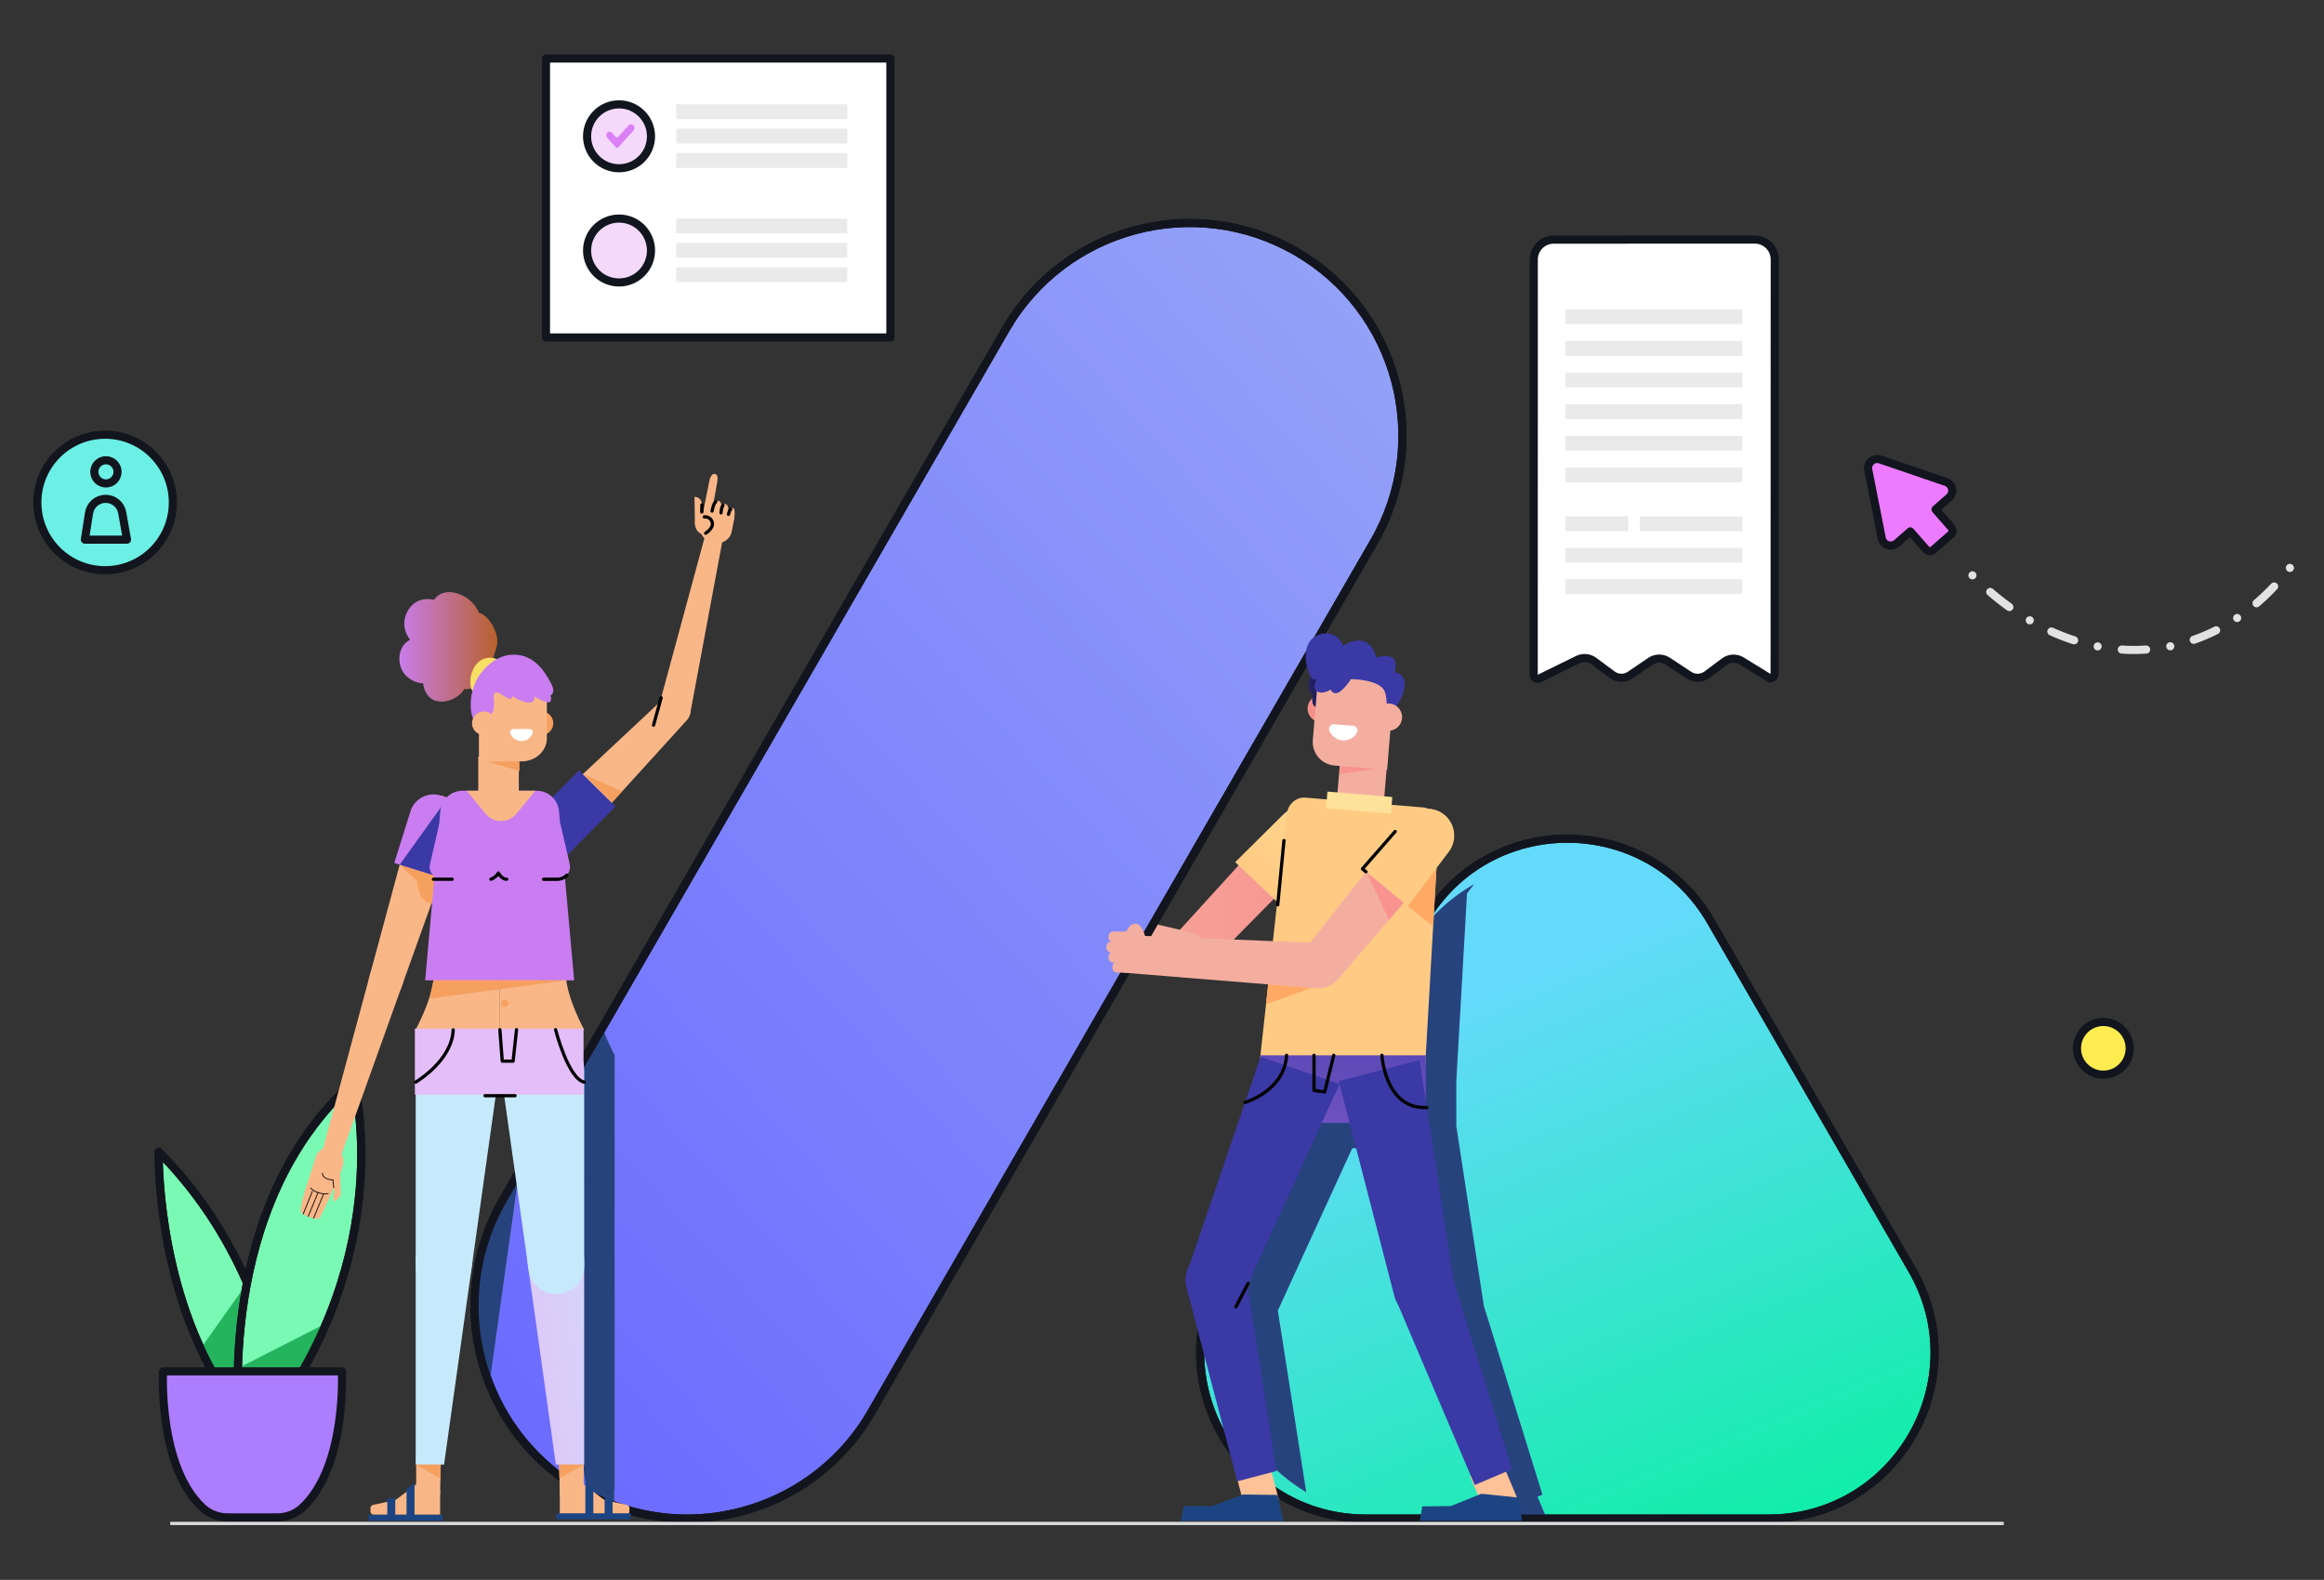<svg width="1431" height="973" xmlns="http://www.w3.org/2000/svg" xmlns:xlink="http://www.w3.org/1999/xlink">
 <rect width="100%" height="100%" fill="#333333" stroke="none"/>
 <defs>
  <linearGradient y2="0.505" x2="1.131" y1="0.487" x1="-1.101" id="linear-gradient">
   <stop stop-color="#f4ae9f" offset="0"/>
   <stop stop-color="#f8938f" offset="1"/>
  </linearGradient>
  <linearGradient y2="2.752" x2="-1.112" y1="-1.406" x1="1.83" data-name="New Gradient Swatch copy 2" id="New_Gradient_Swatch_copy_2">
   <stop stop-color="#ffefa6" offset="0"/>
   <stop stop-color="#ffa965" offset="1"/>
  </linearGradient>
  <linearGradient xlink:href="#linear-gradient" y2="556.06" x2="805.53" y1="554.55" x1="628.46" id="linear-gradient-2"/>
  <linearGradient y2="0.971" x2="0.125" y1="0.005" x1="0.893" id="linear-gradient-3">
   <stop stop-color="#95a3f8" offset="0"/>
   <stop stop-color="#6c6cff" offset="1"/>
  </linearGradient>
  <linearGradient y2="0.309" x2="0.283" y1="1.109" x1="0.671" data-name="New Gradient Swatch 3" id="New_Gradient_Swatch_3">
   <stop stop-color="#0cefa3" offset="0"/>
   <stop stop-color="#64dafb" offset="1"/>
  </linearGradient>
  <linearGradient y2="0.9" x2="-0.421" y1="0.079" x1="1.806" data-name="New Gradient Swatch copy 4" id="New_Gradient_Swatch_copy_4">
   <stop stop-color="#95a3f8" offset="0"/>
   <stop stop-color="#6c6cff" offset="1"/>
  </linearGradient>
  <linearGradient xlink:href="#New_Gradient_Swatch_copy_4" y2="802.13" x2="398.05" y1="627.55" x1="497.47" data-name="New Gradient Swatch copy 4" id="New_Gradient_Swatch_copy_4-2"/>
  <linearGradient xlink:href="#New_Gradient_Swatch_3" y2="628.61" x2="791.45" y1="842" x1="903.12" data-name="New Gradient Swatch 3" id="New_Gradient_Swatch_3-2"/>
  <linearGradient xlink:href="#New_Gradient_Swatch_copy_2" y2="653.36" x2="743.76" y1="460.72" x1="877.38" data-name="New Gradient Swatch copy 2" id="New_Gradient_Swatch_copy_2-2"/>
  <linearGradient y2="5.826" x2="-0.699" y1="-1.812" x1="1.02" data-name="New Gradient Swatch" id="New_Gradient_Swatch">
   <stop stop-color="#3a39a5" offset="0"/>
   <stop stop-color="#c97df0" offset="1"/>
  </linearGradient>
  <linearGradient xlink:href="#New_Gradient_Swatch" y2="795.81" x2="690.06" y1="546.15" x1="827.7" data-name="New Gradient Swatch" id="New_Gradient_Swatch-2"/>
  <linearGradient xlink:href="#New_Gradient_Swatch" y2="813.68" x2="722.47" y1="564.02" x1="860.1" data-name="New Gradient Swatch" id="New_Gradient_Swatch-3"/>
  <linearGradient xlink:href="#New_Gradient_Swatch" y2="826.85" x2="746.37" y1="577.2" x1="884.01" data-name="New Gradient Swatch" id="New_Gradient_Swatch-4"/>
  <linearGradient xlink:href="#New_Gradient_Swatch" y2="859.45" x2="805.49" y1="609.79" x1="943.13" data-name="New Gradient Swatch" id="New_Gradient_Swatch-5"/>
  <linearGradient xlink:href="#New_Gradient_Swatch_copy_2" y2="651.61" x2="741.24" y1="458.97" x1="874.86" data-name="New Gradient Swatch copy 2" id="New_Gradient_Swatch_copy_2-3"/>
  <linearGradient y2="1.199" x2="2.922" y1="-0.142" x1="-1.751" id="linear-gradient-4">
   <stop stop-color="#3a39a5" offset="0"/>
   <stop stop-color="#000" offset="1"/>
  </linearGradient>
  <linearGradient xlink:href="#linear-gradient-4" y2="435.6" x2="827.16" y1="410.74" x1="770.78" id="linear-gradient-5"/>
  <linearGradient xlink:href="#linear-gradient-4" y2="445.66" x2="822.73" y1="420.79" x1="766.34" id="linear-gradient-6"/>
  <linearGradient xlink:href="#New_Gradient_Swatch_copy_2" gradientTransform="translate(-38.01 68.9) rotate(-4.76)" y2="632.11" x2="713.12" y1="439.47" x1="846.74" data-name="New Gradient Swatch copy 2" id="New_Gradient_Swatch_copy_2-4"/>
  <linearGradient xlink:href="#New_Gradient_Swatch" gradientTransform="translate(1084.51 551.07) rotate(135.41)" y2="470.92" x2="450.96" y1="591.13" x1="354.29" data-name="New Gradient Swatch" id="New_Gradient_Swatch-6"/>
  <linearGradient y2="1.126" x2="-0.379" y1="-0.746" x1="2.474" data-name="New Gradient Swatch copy 3" id="New_Gradient_Swatch_copy_3">
   <stop stop-color="#c6eafc" offset="0"/>
   <stop stop-color="#e4bef8" offset="1"/>
  </linearGradient>
  <linearGradient xlink:href="#New_Gradient_Swatch_copy_3" y2="813.08" x2="361.82" y1="602.82" x1="440.05" data-name="New Gradient Swatch copy 3" id="New_Gradient_Swatch_copy_3-2"/>
  <linearGradient xlink:href="#New_Gradient_Swatch_copy_3" y2="806.48" x2="344.08" y1="596.22" x1="422.3" data-name="New Gradient Swatch copy 3" id="New_Gradient_Swatch_copy_3-3"/>
  <linearGradient xlink:href="#New_Gradient_Swatch_copy_3" y2="797.32" x2="319.46" y1="587.06" x1="397.69" data-name="New Gradient Swatch copy 3" id="New_Gradient_Swatch_copy_3-4"/>
  <linearGradient xlink:href="#New_Gradient_Swatch" y2="473.49" x2="448.19" y1="586.76" x1="357.1" data-name="New Gradient Swatch" id="New_Gradient_Swatch-8"/>
  <linearGradient y2="0.5" x2="1" y1="0.5" x1="-0" id="linear-gradient-7">
   <stop stop-color="#c97df0" offset="0"/>
   <stop stop-color="#b8612c" offset="0.96"/>
  </linearGradient>
  <linearGradient xlink:href="#linear-gradient-7" y2="443.04" x2="414.95" y1="421.8" x1="338.73" id="linear-gradient-8"/>
  <linearGradient xlink:href="#New_Gradient_Swatch_copy_3" gradientTransform="translate(789.23 1235.76) rotate(180)" y2="800.06" x2="326.83" y1="589.81" x1="405.06" data-name="New Gradient Swatch copy 3" id="New_Gradient_Swatch_copy_3-5"/>
  <linearGradient xlink:href="#New_Gradient_Swatch" y2="464.28" x2="436.74" y1="577.55" x1="345.65" data-name="New Gradient Swatch" id="New_Gradient_Swatch-9"/>
  <linearGradient xlink:href="#New_Gradient_Swatch" gradientTransform="translate(858.74 882.83) rotate(162.59)" y2="-439.19" x2="-416.85" y1="-567.67" x1="-313.53" data-name="New Gradient Swatch" id="svg_185"/>
 </defs>
 <g>
  <title>Layer 1</title>
  <g id="svg_1" fill="none" isolation="isolate" class="cls-20">
   <g data-name="Layer 1" id="Layer_1">
    <g id="svg_2">
     <g id="svg_3">
      <circle id="svg_4" fill="#6cefe5" stroke="#12151d" stroke-linejoin="round" stroke-linecap="round" stroke-width="5px" r="41.725" cy="309.451" cx="64.722" class="cls-3"/>
      <g id="svg_5">
       <circle id="svg_6" fill="#6cefe5" stroke="#12151d" stroke-linejoin="round" stroke-linecap="round" stroke-width="5px" r="7.145" cy="290.601" cx="65.232" class="cls-3"/>
       <path id="svg_7" fill="#6cefe5" stroke="#12151d" stroke-linejoin="round" stroke-linecap="round" stroke-width="5px" d="m78.21,332.338l-25.944,0l2.547,-16.354c0.79,-5.044 5.133,-8.775 10.24,-8.775l0,0c5.031,0 9.323,3.604 10.202,8.546l2.942,16.57l0.013,0.013z" class="cls-3"/>
      </g>
     </g>
     <g id="svg_8">
      <g id="svg_9">
       <path id="svg_10" fill="url(#linear-gradient)" d="m813.234,501.39c6.432,6.101 6.61,16.303 0.369,22.62l-54.13,54.818l-18.837,19.067c-5.247,5.311 -13.794,5.451 -19.207,0.318l0,0c-5.426,-5.146 -5.731,-13.679 -0.713,-19.207l18.048,-19.831l51.863,-56.958c5.973,-6.559 16.163,-6.929 22.607,-0.828l0,0z" class="cls-19"/>
       <path id="svg_11" fill="url(#New_Gradient_Swatch_copy_2)" d="m786.767,555.838l26.861,-30.771c6.521,-6.61 6.356,-17.296 -0.395,-23.69l0,0c-6.738,-6.394 -17.424,-5.999 -23.677,0.866l-28.988,28.746l26.199,24.836l0,0.013z" class="cls-38"/>
      </g>
      <path id="svg_12" fill="url(#linear-gradient-2)" d="m743.31,591.488c-1.91,7.451 -9.565,11.883 -16.978,9.833l-25.282,-7.018l-89.805,-24.9l5.731,-22.416l90.735,21.257l25.549,5.973c7.489,1.758 12.074,9.31 10.176,16.774l-0.127,0.509l0,-0.013z" class="cls-51"/>
     </g>
     <g id="svg_13">
      <path id="svg_14" fill="url(#linear-gradient-3)" stroke-miterlimit="10" stroke="#12151d" stroke-width="5px" d="m845.967,333.752l-309.459,536.016c-24.25,41.992 -68.242,65.478 -113.508,65.478c-15.004,0 -30.147,-2.586 -44.769,-7.948c-0.637,-0.242 -1.286,-0.484 -1.91,-0.713c-1.248,-0.484 -2.496,-0.968 -3.745,-1.503c-0.65,-0.267 -1.312,-0.548 -1.961,-0.841c-0.599,-0.255 -1.21,-0.535 -1.809,-0.802c-1.91,-0.892 -3.808,-1.809 -5.693,-2.789c-1.834,-0.943 -3.643,-1.936 -5.451,-2.968c-26.645,-15.386 -45.826,-38.694 -56.283,-65.236c-0.764,-1.91 -1.465,-3.846 -2.14,-5.795c-0.981,-2.84 -1.847,-5.693 -2.611,-8.584c-0.318,-1.235 -0.637,-2.458 -0.917,-3.694c-0.14,-0.637 -0.293,-1.261 -0.433,-1.885c-0.497,-2.254 -0.943,-4.509 -1.312,-6.789c-0.14,-0.853 -0.267,-1.707 -0.395,-2.56c-0.115,-0.815 -0.242,-1.656 -0.344,-2.509c-0.064,-0.548 -0.14,-1.108 -0.204,-1.681c-0.242,-2.102 -0.433,-4.203 -0.56,-6.33c-0.051,-0.751 -0.089,-1.503 -0.115,-2.267c-0.051,-0.866 -0.089,-1.758 -0.102,-2.649c-0.637,-23.346 4.967,-47.151 17.5,-68.879l9.934,-17.194l0,0s11.234,-19.449 11.234,-19.449l40.044,-69.376l248.26,-429.972c36.146,-62.625 116.221,-84.074 178.846,-47.927c62.625,36.146 84.074,116.221 47.927,178.846l-0.025,0z" class="cls-10"/>
      <path id="svg_15" fill="url(#New_Gradient_Swatch_3)" stroke-miterlimit="10" stroke="#12151d" stroke-width="5px" d="m876.725,567.556l-123.888,214.572c-39.292,68.051 9.82,153.118 88.404,153.118l247.763,0c78.572,0 127.683,-85.067 88.404,-153.118l-123.888,-214.572c-39.292,-68.051 -137.516,-68.051 -176.795,0z" class="cls-11"/>
      <path id="svg_16" fill="url(#New_Gradient_Swatch_copy_4)" d="m309.734,738.824l9.934,-17.207l-3.108,22.225c-0.013,0.064 -0.051,0.115 -0.115,0.115l0.115,0l-4.305,30.695l-2.7,19.334c-0.013,0.089 -0.013,0.166 -0.038,0.255l-2.56,18.404l-5.566,39.789c-14.163,-35.879 -12.405,-77.616 8.355,-113.61l-0.013,0z" class="cls-40"/>
      <path id="svg_17" fill="url(#New_Gradient_Swatch_copy_4-2)" d="m378.371,743.944l0.14,0l0,173.7l-0.267,0.153l0,9.489c-0.637,-0.242 -1.286,-0.484 -1.91,-0.713c-1.248,-0.484 -2.496,-0.968 -3.745,-1.503c-0.65,-0.267 -1.312,-0.548 -1.961,-0.841c-0.599,-0.255 -1.21,-0.535 -1.809,-0.802c-1.91,-0.892 -3.808,-1.809 -5.693,-2.789l-0.089,-2.993l-1.961,0l-14.711,-105.012l-2.56,-18.404c-0.013,-0.089 -0.013,-0.166 -0.038,-0.255l-2.7,-19.334l-4.305,-30.695l0.115,0c-0.064,0 -0.102,-0.051 -0.115,-0.115l-5.846,-41.648l40.044,-69.376c0.904,2.56 1.885,4.993 2.815,7.158c2.496,5.808 4.751,9.858 4.751,9.858l0,93.983c0,0.064 -0.051,0.14 -0.14,0.14l-0.013,0z" class="cls-60"/>
      <path id="svg_18" fill="url(#New_Gradient_Swatch_3-2)" d="m952.431,935.233l-23.41,0l-4.432,-10.393l-45.138,-106.159c-0.943,-1.541 -1.681,-3.235 -2.152,-5.082l-27.524,-106.401l-17.143,0l-39.254,85.653l-6.547,14.278l1.312,8.406l16.201,103.548c-13.628,-8.151 -25.244,-19.054 -34.299,-31.727c-16.277,-22.786 -24.301,-51.29 -20.939,-80.125c0.497,-4.33 1.248,-8.648 2.293,-12.953c1.643,-6.954 3.987,-13.883 7.056,-20.71l0.051,-0.102c1.605,-3.541 3.401,-7.043 5.4,-10.508l101.752,-176.235c10.737,-18.595 25.384,-32.656 42.03,-42.222l-4.381,5.782l0,0.255s-6.585,115.074 -6.585,115.074l0,27.957l0.65,4.19l13.794,90.073l2.547,16.545l4.216,13.552l31.841,102.567l-3.057,1.299l5.706,13.437l0.013,0z" class="cls-55"/>
      <g id="svg_19" mix-blend-mode="overlay" fill="none" class="cls-21">
       <path id="svg_20" fill="#27437e" d="m316.548,743.829c-0.013,0.064 -0.051,0.115 -0.115,0.115l0.115,0l-4.305,30.695l-2.7,19.334c-0.013,0.089 -0.013,0.166 -0.038,0.255l-2.56,18.404l-5.566,39.789c-14.163,-35.879 -12.405,-77.616 8.355,-113.61l9.934,-17.207l-3.108,22.225l-0.013,0z" class="cls-37"/>
       <path id="svg_21" fill="#27437e" d="m378.371,743.944l0.14,0l0,173.7l-0.267,0.153l0,9.489c-0.637,-0.242 -1.286,-0.484 -1.91,-0.713c-1.248,-0.484 -2.496,-0.968 -3.745,-1.503c-0.65,-0.267 -1.312,-0.548 -1.961,-0.841c-0.599,-0.255 -1.21,-0.535 -1.809,-0.802c-1.91,-0.892 -3.808,-1.809 -5.693,-2.789l-0.089,-2.993l-1.961,0l-14.711,-105.012l-2.56,-18.404c-0.013,-0.089 -0.013,-0.166 -0.038,-0.255l-2.7,-19.334l-4.305,-30.695l0.115,0c-0.064,0 -0.102,-0.051 -0.115,-0.115l-5.846,-41.648l40.044,-69.376c0.904,2.56 1.885,4.993 2.815,7.158c2.496,5.808 4.751,9.858 4.751,9.858l0,93.983c0,0.064 -0.051,0.14 -0.14,0.14l-0.013,0z" class="cls-37"/>
       <path id="svg_22" fill="#27437e" d="m952.431,935.233l-23.41,0l-4.432,-10.393l-45.138,-106.159c-0.943,-1.541 -1.681,-3.235 -2.152,-5.082l-27.524,-106.401l-17.143,0l-39.254,85.653l-6.547,14.278l1.312,8.406l16.201,103.548c-13.628,-8.151 -25.244,-19.054 -34.299,-31.727l-20.633,-78.724c-0.115,-0.459 -0.217,-0.943 -0.306,-1.401c-0.802,-4.432 0.051,-8.814 2.14,-12.507l0.153,-0.446l7.056,-20.71l0.051,-0.102c1.605,-3.541 3.401,-7.043 5.4,-10.508l101.752,-176.235c10.737,-18.595 25.384,-32.656 42.03,-42.222l-4.381,5.782l0,0.255s-6.585,115.074 -6.585,115.074l0,27.957l0.65,4.19l13.794,90.073l2.547,16.545l4.216,13.552l31.841,102.567l-3.057,1.299l5.706,13.437l0.013,0z" class="cls-37"/>
      </g>
      <path id="svg_23" fill="none" stroke-miterlimit="10" stroke="#12151d" stroke-width="5px" d="m876.725,567.556l-123.888,214.572c-39.292,68.051 9.82,153.118 88.404,153.118l247.763,0c78.572,0 127.683,-85.067 88.404,-153.118l-123.888,-214.572c-39.292,-68.051 -137.516,-68.051 -176.795,0z" class="cls-8"/>
      <path id="svg_24" fill="none" stroke-miterlimit="10" stroke="#12151d" stroke-width="5px" d="m845.967,333.752l-309.459,536.016c-24.25,41.992 -68.242,65.478 -113.508,65.478c-15.004,0 -30.147,-2.586 -44.769,-7.948c-0.637,-0.242 -1.286,-0.484 -1.91,-0.713c-1.248,-0.484 -2.496,-0.968 -3.745,-1.503c-0.65,-0.267 -1.312,-0.548 -1.961,-0.841c-0.599,-0.255 -1.21,-0.535 -1.809,-0.802c-1.91,-0.892 -3.808,-1.809 -5.693,-2.789c-1.834,-0.943 -3.643,-1.936 -5.451,-2.968c-26.645,-15.386 -45.826,-38.694 -56.283,-65.236c-0.764,-1.91 -1.465,-3.846 -2.14,-5.795c-0.981,-2.84 -1.847,-5.693 -2.611,-8.584c-0.318,-1.235 -0.637,-2.458 -0.917,-3.694c-0.14,-0.637 -0.293,-1.261 -0.433,-1.885c-0.497,-2.254 -0.943,-4.509 -1.312,-6.789c-0.14,-0.853 -0.267,-1.707 -0.395,-2.56c-0.115,-0.815 -0.242,-1.656 -0.344,-2.509c-0.064,-0.548 -0.14,-1.108 -0.204,-1.681c-0.242,-2.102 -0.433,-4.203 -0.56,-6.33c-0.051,-0.751 -0.089,-1.503 -0.115,-2.267c-0.051,-0.866 -0.089,-1.758 -0.102,-2.649c-0.637,-23.346 4.967,-47.151 17.5,-68.879l9.934,-17.194l0,0s11.234,-19.449 11.234,-19.449l40.044,-69.376l248.26,-429.972c36.146,-62.625 116.221,-84.074 178.846,-47.927c62.625,36.146 84.074,116.221 47.927,178.846l-0.025,0z" class="cls-8"/>
     </g>
     <g id="svg_25">
      <path id="svg_26" fill="#f9b788" d="m413.142,446.368c-5.426,-1.235 -8.725,-6.738 -7.273,-12.112l3.108,-11.45l25.065,-92.416c0.777,-2.878 3.706,-4.623 6.61,-3.961c2.917,0.662 4.776,3.515 4.229,6.432l-17.564,94.135l-2.178,11.667c-1.019,5.464 -6.381,8.992 -11.807,7.744l-0.191,-0.038z" class="cls-25"/>
      <g id="svg_27">
       <path id="svg_28" fill="#f9b788" d="m427.649,305.986s4.076,-0.076 4.496,4.203c0.433,4.279 0.777,8.444 0.777,8.444c0,0 6.814,-1.592 8.202,2.254s-2.904,10.584 -8.788,8.19c-5.489,-2.229 -4.483,-8.635 -4.483,-8.635l-0.217,-14.456l0.013,0z" class="cls-25"/>
       <path id="svg_29" fill="#f9b788" d="m433.278,313.705l3.528,-17.653s0.879,-4.662 3.401,-4.165c1.643,0.331 1.936,2.063 1.414,5.12c-1.197,6.98 -3.159,17.729 -3.159,17.729c0,0 0.904,-6.84 3.948,-6.241c3.044,0.611 1.541,7.336 1.541,7.336c0,0 0.306,-5.808 2.777,-5.388s1.821,6.305 1.821,6.305c0,0 0.892,-4.063 2.777,-3.846s0.701,6.929 0.701,6.929l-19.219,-3.846l0.459,-2.305l0.013,0.025z" class="cls-25"/>
       <path id="svg_30" fill="#f9b788" d="m432.955,315.416l19.221,3.844l-1.636,8.18c-0.944,4.721 -5.543,7.776 -10.251,6.834l-2.136,-0.427c-4.721,-0.944 -7.776,-5.543 -6.834,-10.251l1.636,-8.18l0,0z" class="cls-25"/>
       <path id="svg_31" stroke="#010001" stroke-width="2px" fill="none" stroke-linejoin="round" stroke-linecap="round" d="m433.686,318.328s3.732,-0.484 4.84,3.235c1.108,3.706 -3.999,6.814 -3.999,6.814" class="cls-14"/>
       <path id="svg_32" stroke="#010001" stroke-width="2px" fill="none" stroke-linejoin="round" stroke-linecap="round" d="m438.475,314.749s0.726,-4.56 2.216,-5.68" class="cls-14"/>
       <path id="svg_33" stroke="#010001" stroke-width="2px" fill="none" stroke-linejoin="round" stroke-linecap="round" d="m443.964,315.844s0.127,-3.273 1.172,-4.521" class="cls-14"/>
       <path id="svg_34" stroke="#010001" stroke-width="2px" fill="none" stroke-linejoin="round" stroke-linecap="round" d="m448.562,316.762s0.522,-2.42 1.325,-3.082" class="cls-14"/>
       <line id="svg_35" stroke="#010001" stroke-width="2px" fill="none" stroke-linejoin="round" stroke-linecap="round" y2="310.941" x2="432.221" y1="315.297" x1="432.107" class="cls-14"/>
      </g>
     </g>
     <g id="svg_36">
      <path id="svg_37" fill="url(#New_Gradient_Swatch_copy_2-2)" d="m877.171,663.309l-101.599,-8.457l16.812,-153.577c0.662,-6.063 5.77,-10.508 11.527,-10.024l72.343,6.024c5.744,0.484 10.049,5.706 9.705,11.794l-8.801,154.239l0.013,0z" class="cls-61"/>
      <polyline id="svg_38" fill="#ffa965" points="780.908,606.25 807.477,608.415 779.558,618.502 780.908,606.25 " class="cls-31"/>
      <polygon id="svg_39" fill="#ffa965" points="866.804,558.055 882.469,570.435 884.52,534.619 866.804,558.055 " class="cls-31"/>
      <g id="svg_40">
       <rect id="svg_41" fill="url(#New_Gradient_Swatch)" height="41.636" width="101.943" y="649.923" x="775.992" class="cls-18"/>
       <g id="svg_42">
        <path id="svg_43" fill="url(#New_Gradient_Swatch-2)" d="m824.837,667.538l-50.258,109.661l-7.68,16.774c-3.987,8.699 -13.908,12.966 -22.964,9.884l-0.204,-0.076c-9.743,-3.324 -14.953,-13.921 -11.628,-23.664l44.081,-129.186l48.666,16.608l-0.013,0z" class="cls-48"/>
        <rect id="svg_44" fill="#ffc197" transform="matrix(1.232, -0.323, 0.323, 1.232, -273.285, -182.614)" height="18.39" width="16.93" y="1032.92" x="568.41" class="cls-29"/>
        <polygon id="svg_45" fill="#1d4482" points="786.665,920.701 765.395,920.421 746.431,927.63 728.854,927.528 727.148,936.673 790.181,936.673 786.665,920.701 " class="cls-34"/>
        <path id="svg_46" fill="url(#New_Gradient_Swatch-3)" d="m743.934,770.232c10.673,-2.802 21.436,4.241 23.142,15.144l2.267,14.507l16.596,106.095l-24.072,6.305l-31.243,-119.303c-2.611,-9.96 3.35,-20.149 13.31,-22.76l0,0l0,0.013z" class="cls-47"/>
       </g>
       <g id="svg_47">
        <path id="svg_48" fill="url(#New_Gradient_Swatch-4)" d="m874.102,652.942l18.277,119.239l2.802,18.239c1.452,9.463 -4.496,18.481 -13.755,20.875l-0.217,0.051c-9.973,2.573 -20.136,-3.413 -22.709,-13.386l-34.172,-132.154l49.787,-12.877l-0.013,0.013z" class="cls-42"/>
        <rect id="svg_49" fill="#ffc197" transform="matrix(1.172, -0.498, 0.498, 1.172, -423.936, -216.741)" height="18.39" width="16.93" y="1222.09" x="614.79" class="cls-29"/>
        <polyline id="svg_50" fill="#1d4482" points="912.171,919.975 893.334,927.528 875.77,927.757 874.216,936.558 937.249,936.558 934.791,922.306 " class="cls-34"/>
        <path id="svg_51" fill="url(#New_Gradient_Swatch-5)" d="m869.682,776.638c10.151,-4.318 21.818,1.083 25.091,11.616l4.356,14.023l31.841,102.554l-22.9,9.743l-48.259,-113.495c-4.025,-9.476 0.382,-20.417 9.858,-24.454l0,0l0.013,0.013z" class="cls-41"/>
       </g>
       <polyline id="svg_52" stroke="#010001" stroke-width="2px" fill="none" stroke-linejoin="round" stroke-linecap="round" points="809.094,649.923 809.094,671.562 815.654,672.518 821.245,649.923 " class="cls-14"/>
       <path id="svg_53" stroke="#010001" stroke-width="2px" fill="none" stroke-linejoin="round" stroke-linecap="round" d="m850.908,649.923s1.847,33.37 27.676,32.185" class="cls-14"/>
       <path id="svg_54" stroke="#010001" stroke-width="2px" fill="none" stroke-linejoin="round" stroke-linecap="round" d="m766.618,678.924s24.301,-6.98 25.588,-29.014" class="cls-14"/>
       <line id="svg_55" stroke="#010001" stroke-width="2px" fill="none" stroke-linejoin="round" stroke-linecap="round" y2="804.863" x2="761.014" y1="790.47" x1="768.49" class="cls-14"/>
      </g>
      <g id="svg_56">
       <path id="svg_57" fill="#f4ae9f" d="m889.373,501.887c6.852,5.642 7.731,15.806 1.961,22.531l-50.131,58.486l-17.449,20.353c-4.865,5.668 -13.373,6.406 -19.143,1.668l0,0c-5.77,-4.751 -6.687,-13.233 -2.063,-19.105l16.608,-21.053l47.724,-60.473c5.502,-6.967 15.64,-8.049 22.493,-2.42l0,0l0,0.013z" class="cls-22"/>
       <path id="svg_58" fill="url(#New_Gradient_Swatch_copy_2-3)" d="m866.804,558.055l24.62,-32.58c6.05,-7.056 5.12,-17.691 -2.051,-23.601l0,0c-7.171,-5.897 -17.793,-4.763 -23.55,2.535l-26.899,30.708l27.88,22.938z" class="cls-62"/>
      </g>
      <path id="svg_59" fill="#f4ae9f" d="m825.703,595.844c-0.471,7.68 -7.158,13.475 -14.825,12.851l-26.161,-2.127l-92.887,-7.54l1.401,-23.091l93.117,3.783l26.224,1.057c7.68,0.306 13.615,6.878 13.157,14.558l-0.038,0.522l0.013,-0.013z" class="cls-22"/>
      <line id="svg_60" stroke="#010001" stroke-width="2px" fill="none" stroke-linejoin="round" stroke-linecap="round" y2="517.68" x2="790.601" y1="557.278" x1="786.767" class="cls-14"/>
      <polyline id="svg_61" stroke="#010001" stroke-width="2px" fill="none" stroke-linejoin="round" stroke-linecap="round" points="841.127,536.938 838.923,535.116 859.072,512.101 " class="cls-14"/>
      <polygon id="svg_62" fill="#f8938f" points="864.282,555.991 841.458,537.218 855.302,566.461 864.282,555.991 " class="cls-24"/>
      <g id="svg_63">
       <g id="svg_64">
        <circle id="svg_65" fill="#f4908b" r="8.406" cy="436.408" cx="813.552" class="cls-23"/>
        <path id="svg_66" fill="url(#linear-gradient-4)" d="m814.227,412.731c-3.63,0.14 -6.827,2.356 -8.088,5.604c-1.286,3.337 -0.408,7.374 2.293,9.552c0.382,0.306 3.057,2.407 5.948,1.426c3.35,-1.146 5.031,-5.757 3.885,-7.082c-1.083,-1.261 -5.158,-0.14 -7.502,2.254c-2.713,2.789 -3.91,8.164 -1.299,10.597c2,1.86 5.706,1.503 7.922,0.038c3.655,-2.407 4.802,-8.839 1.91,-15.589" class="cls-50"/>
        <rect id="svg_67" fill="#f4ae9f" transform="matrix(1.269, 0.106, -0.106, 1.269, -201.553, -137.258)" height="20.15" width="22.73" y="402.6" x="843.09" class="cls-22"/>
        <path id="svg_68" fill="#f4ae9f" d="m812.119,410.672l46.937,3.908l-4.961,59.579l-32.48,-2.705c-7.984,-0.665 -13.917,-7.69 -13.253,-15.661l3.757,-45.122l0,0z" class="cls-22"/>
        <path id="svg_69" fill="url(#linear-gradient-5)" d="m810.011,418.628c-0.917,-0.993 -1.694,0.166 -2.471,-1.134c-4.509,-7.527 -5.54,-20.009 1.579,-25.091c3.439,-2.458 8.775,-3.171 12.736,-0.993c9.45,5.158 7.565,24.607 4.572,25.397c-1.732,0.459 -5.655,-4.853 -5.26,-9.705c0.599,-7.591 11.858,-15.297 19.5,-11.756c7.757,3.579 8.966,17.398 5.222,20.098c-2.738,1.961 -9.476,-0.993 -9.578,-3.579c-0.166,-4.241 17.449,-11.017 21.818,-6.114c3.095,3.49 -0.14,13.259 -2.98,13.539c-1.618,0.166 -3.745,-2.687 -3.159,-4.076c0.841,-1.974 7.871,-2.42 11.144,0.93c4.445,4.547 -0.306,13.768 -0.815,14.749c-1.49,2.904 -4.776,7.489 -6.954,6.827c-2.586,-0.777 -0.471,-8.024 -3.159,-12.711c-2.751,-4.802 -15.029,-9.438 -41.776,-4.967" class="cls-54"/>
        <circle id="svg_70" fill="#f4ae9f" r="8.406" cy="441.656" cx="854.933" class="cls-22"/>
        <path id="svg_71" fill="url(#linear-gradient-6)" d="m821.283,416.094c-6.878,0.166 -11.616,2.853 -11.985,5.872c-0.178,1.439 0.624,2.955 1.694,3.77c2.968,2.267 8.342,-0.586 11.043,-2.789c1.847,-1.516 4.229,-4.203 3.655,-5.018c-0.65,-0.943 -5.693,-0.064 -6.738,3.07c-0.751,2.267 0.713,5.235 2.598,5.846c4.279,1.401 10.839,-9.387 11.17,-9.96" class="cls-52"/>
        <polygon id="svg_72" fill="#f8938f" points="847.126,473.522 824.862,476.681 825.282,471.714 847.126,473.522 847.126,473.522 " class="cls-24"/>
        <path id="svg_73" fill="#fefdff" d="m821.576,446.037c-2.216,-0.191 -3.821,2.051 -2.968,4.114c1.312,3.171 4.318,5.528 7.986,5.821s7.005,-1.516 8.839,-4.432c1.184,-1.885 -0.025,-4.356 -2.254,-4.547l-11.59,-0.968l-0.013,0.013z" class="cls-30"/>
       </g>
       <rect id="svg_74" fill="url(#New_Gradient_Swatch_copy_2-4)" transform="matrix(1.269, 0.106, -0.106, 1.269, -201.529, -137.375)" height="8.06" width="31.47" y="422.41" x="838.2" class="cls-63"/>
      </g>
      <g id="svg_75">
       <path id="svg_76" fill="#f4ae9f" d="m692.033,577.057s2.445,-8.19 7.043,-8.19s6.483,9.361 6.483,9.361" class="cls-22"/>
       <path id="svg_77" fill="#f4ae9f" d="m685.55,573.682l11.412,0l0,6.712l-11.412,0c-1.643,0 -2.98,-1.337 -2.98,-2.98l0,-0.751c0,-1.643 1.337,-2.98 2.98,-2.98z" class="cls-22"/>
       <path id="svg_78" fill="#f4ae9f" d="m685.55,586.113l11.412,0l0,6.712l-11.412,0c-1.643,0 -2.98,-1.337 -2.98,-2.98l0,-0.751c0,-1.643 1.337,-2.98 2.98,-2.98z" class="cls-22"/>
       <path id="svg_79" fill="#f4ae9f" d="m687.945,592.329l9.005,0l0,6.712l-9.005,0c-1.643,0 -2.98,-1.337 -2.98,-2.98l0,-0.751c0,-1.643 1.337,-2.98 2.98,-2.98z" class="cls-22"/>
       <path id="svg_80" fill="#f4ae9f" d="m684.264,579.898l12.686,0l0,6.712l-12.686,0c-1.643,0 -2.98,-1.337 -2.98,-2.98l0,-0.751c0,-1.643 1.337,-2.98 2.98,-2.98z" class="cls-22"/>
      </g>
     </g>
     <g id="svg_81">
      <rect id="svg_82" stroke="#11151e" fill="#fff" stroke-linejoin="round" stroke-linecap="round" stroke-width="5px" height="171.803" width="212.063" y="36.049" x="336.188" class="cls-5"/>
      <rect id="svg_83" fill="#eaeaea" height="9.132" width="105.229" y="64.235" x="416.453" class="cls-27"/>
      <rect id="svg_84" fill="#eaeaea" height="9.132" width="105.229" y="79.264" x="416.453" class="cls-27"/>
      <rect id="svg_85" fill="#eaeaea" height="9.132" width="105.229" y="94.306" x="416.453" class="cls-27"/>
      <rect id="svg_86" fill="#eaeaea" height="9.132" width="105.229" y="134.566" x="416.453" class="cls-27"/>
      <rect id="svg_87" fill="#eaeaea" height="9.132" width="105.229" y="149.595" x="416.453" class="cls-27"/>
      <rect id="svg_88" fill="#eaeaea" height="9.132" width="105.229" y="164.624" x="416.453" class="cls-27"/>
      <circle id="svg_89" opacity="0.3" fill="#db80f6" r="19.678" cy="83.951" cx="381.173" class="cls-33"/>
      <circle id="svg_90" opacity="0.3" fill="#db80f6" r="19.678" cy="154.282" cx="381.173" class="cls-33"/>
      <circle id="svg_91" fill="none" stroke-miterlimit="10" stroke="#11151e" stroke-width="5px" r="19.678" cy="83.951" cx="381.173" class="cls-9"/>
      <circle id="svg_92" fill="none" stroke-miterlimit="10" stroke="#11151e" stroke-width="5px" r="19.678" cy="154.282" cx="381.173" class="cls-9"/>
      <path id="svg_93" fill="#db80f6" d="m373.901,81.709l0,0c0.79,-0.866 2.063,-0.866 2.853,0l2.433,2.675c0.369,0.408 0.981,0.408 1.35,0l6.559,-7.209c0.802,-0.879 2.076,-0.904 2.904,-0.051l0,0c0.866,0.892 0.892,2.382 0.051,3.311l-9.412,10.342c-0.369,0.408 -0.981,0.408 -1.35,0l-5.4,-5.935c-0.79,-0.866 -0.79,-2.267 0,-3.133l0.013,0z" class="cls-32"/>
     </g>
     <path id="svg_94" fill="#ec7bff" stroke="#12151d" stroke-linejoin="round" stroke-linecap="round" stroke-width="5px" d="m1198.284,296.842l-20.289,-6.929l-20.289,-6.929c-4.088,-1.401 -8.164,2.165 -7.323,6.406l4.152,21.041l4.152,21.041c0.841,4.241 5.948,5.986 9.208,3.146l8.381,-7.336l9.654,11.043c1.159,1.337 3.184,1.465 4.521,0.306l10.686,-9.349c1.337,-1.159 1.465,-3.184 0.306,-4.521l-9.654,-11.043l8.381,-7.336c3.261,-2.84 2.203,-8.151 -1.885,-9.552l0,0.013z" class="cls-4"/>
     <g id="svg_95">
      <path id="svg_96" stroke-miterlimit="10" stroke="#11151e" fill="#fff" stroke-width="5px" d="m1089.017,417.278l-16.596,-10.215c-3.324,-2.051 -7.565,-1.86 -10.686,0.484l-10.724,8.011c-3.222,2.407 -7.604,2.535 -10.953,0.318l-13.157,-8.686c-3.222,-2.127 -7.4,-2.102 -10.597,0.064l-12.584,8.533c-3.35,2.267 -7.769,2.178 -11.017,-0.242l-11.297,-8.393c-2.866,-2.127 -6.674,-2.484 -9.871,-0.904l-23.652,11.603c-1.618,0.802 -3.515,-0.382 -3.515,-2.191l0.051,-255.813c0,-6.776 5.489,-12.265 12.265,-12.265l123.85,-0.038c6.776,0 12.265,5.489 12.265,12.265l-0.076,255.405c0,1.91 -2.089,3.082 -3.719,2.076l0.013,-0.013z" class="cls-2"/>
      <rect id="svg_97" fill="#eaeaea" height="9.132" width="108.91" y="190.492" x="963.843" class="cls-27"/>
      <rect id="svg_98" fill="#eaeaea" height="9.132" width="108.91" y="209.979" x="963.843" class="cls-27"/>
      <rect id="svg_99" fill="#eaeaea" height="9.132" width="108.91" y="229.478" x="963.843" class="cls-27"/>
      <rect id="svg_100" fill="#eaeaea" height="9.132" width="108.91" y="248.965" x="963.843" class="cls-27"/>
      <rect id="svg_101" fill="#eaeaea" height="9.132" width="108.91" y="268.452" x="963.843" class="cls-27"/>
      <rect id="svg_102" fill="#eaeaea" height="9.132" width="108.91" y="287.939" x="963.843" class="cls-27"/>
      <rect id="svg_103" fill="#eaeaea" height="9.132" width="108.91" y="337.382" x="963.843" class="cls-27"/>
      <rect id="svg_104" fill="#eaeaea" height="9.132" width="108.91" y="356.729" x="963.843" class="cls-27"/>
      <rect id="svg_105" fill="#eaeaea" height="9.132" width="38.694" y="318.035" x="963.843" class="cls-27"/>
      <rect id="svg_106" fill="#eaeaea" height="9.132" width="63.058" y="318.035" x="1009.694" class="cls-27"/>
     </g>
     <g id="svg_107">
      <g id="svg_108">
       <path id="svg_109" fill="#7af9b5" stroke="#12151d" stroke-linejoin="round" stroke-linecap="round" stroke-width="5px" d="m171.085,856.624l-6.648,0.993l-6.457,0.955l-17.041,2.522c-2.102,-3.031 -4.101,-6.114 -6.012,-9.221c-38.948,-63.67 -37.216,-142.483 -37.216,-142.483c20.71,20.837 35.637,43.062 46.374,63.759c7.107,13.717 12.393,26.747 16.29,38.273c5.579,16.443 8.355,29.816 9.654,37.636c0.815,4.865 1.057,7.578 1.057,7.578l0,-0.013z" class="cls-13"/>
       <path id="svg_110" fill="#24b45e" d="m152.171,790.165l-28.619,40.4c2.191,4.713 4.56,9.387 7.132,14.023l34.605,0l-9.922,-46.756c-0.993,-2.509 -2.076,-5.069 -3.197,-7.655l0,-0.013z" class="cls-35"/>
       <path id="svg_111" fill="none" stroke="#12151d" stroke-linejoin="round" stroke-linecap="round" stroke-width="5px" d="m171.085,856.624l-6.648,0.993l-6.457,0.955l-17.041,2.522c-2.102,-3.031 -4.101,-6.114 -6.012,-9.221c-38.948,-63.67 -37.216,-142.483 -37.216,-142.483c20.71,20.837 35.637,43.062 46.374,63.759c7.107,13.717 12.393,26.747 16.29,38.273c5.579,16.443 8.355,29.816 9.654,37.636c0.815,4.865 1.057,7.578 1.057,7.578l0,-0.013z" class="cls-7"/>
      </g>
      <g id="svg_112">
       <path id="svg_113" fill="#7af9b5" stroke="#12151d" stroke-linejoin="round" stroke-linecap="round" stroke-width="5px" d="m147.573,876.556s-15.984,-134.064 70.305,-210.229c0,0 27.74,104.541 -53.774,211.337" class="cls-13"/>
       <path id="svg_114" fill="#24b45e" d="m186.114,844.55c5.731,-10.011 10.61,-19.907 14.749,-29.6l-54.347,27.727c-0.013,0.586 -0.025,1.159 -0.038,1.732l39.636,0.14z" class="cls-35"/>
      </g>
      <path id="svg_115" fill="none" stroke="#12151d" stroke-linejoin="round" stroke-linecap="round" stroke-width="5px" d="m147.573,876.556s-15.984,-134.064 70.305,-210.229c0,0 27.74,104.541 -53.774,211.337" class="cls-7"/>
      <path id="svg_116" stroke="#12151d" stroke-linejoin="round" stroke-linecap="round" stroke-width="5px" fill="#ad7dff" d="m210.504,844.588l-110.12,0s-3.12,58.499 24.365,84.01c4.165,3.872 9.705,5.922 15.386,5.922l30.619,0c5.693,0 11.221,-2.063 15.386,-5.922c27.485,-25.511 24.365,-84.01 24.365,-84.01z" class="cls-1"/>
     </g>
     <g id="svg_117">
      <g id="svg_118">
       <g id="svg_119">
        <path id="svg_120" fill="#f9b788" d="m335.793,498.397c0.14,-0.14 0.267,-0.267 0.408,-0.395l63.326,-59.276l9.234,-8.648c3.834,-3.592 9.82,-3.515 13.564,0.178l0,0c3.745,3.694 3.91,9.667 0.369,13.564l-8.508,9.361l-58.359,64.167c-5.273,5.795 -14.303,6.037 -19.882,0.548c-5.451,-5.362 -5.464,-14.099 -0.153,-19.487l0,-0.013z" class="cls-25"/>
        <rect id="svg_121" fill="url(#New_Gradient_Swatch-6)" transform="matrix(-0.907, -0.894, 0.894, -0.907, -385.995, 2728.25)" height="35.79" width="24.81" y="1633.82" x="802.29" class="cls-44"/>
       </g>
       <line id="svg_122" stroke="#010001" stroke-width="2px" fill="none" stroke-linejoin="round" stroke-linecap="round" y2="446.61" x2="402.418" y1="429.734" x1="407.092" class="cls-14"/>
       <polygon id="svg_123" fill="#f5a05f" points="359.025,476.643 376.856,494.219 383.071,487.392 359.025,476.643 " class="cls-28"/>
      </g>
      <g id="svg_124">
       <g id="svg_125">
        <path id="svg_126" fill="#f9b788" d="m254.904,500.014c-0.064,0.191 -0.115,0.382 -0.166,0.586l-23.919,88.57l-3.49,12.915c-1.452,5.362 1.592,10.915 6.903,12.584l0,0c5.298,1.668 10.966,-1.159 12.851,-6.381l4.509,-12.596l30.95,-86.353c2.802,-7.795 -1.465,-16.366 -9.361,-18.837c-7.718,-2.42 -15.882,1.898 -18.277,9.54l0,-0.025z" class="cls-25"/>
        <path id="svg_127" fill="#f5a05f" d="m246.128,532.505l10.66,10.164s0.331,12.966 9.616,13.806l13.475,-16.048l-11.552,-8.725l-22.2,0.802z" class="cls-28"/>
        <path id="svg_128" fill="url(#svg_185)" d="m274.655,541.495l-31.89,-10l9.981,-31.829c2.454,-7.827 10.787,-12.181 18.614,-9.727l3.549,1.113c7.827,2.454 12.181,10.787 9.727,18.614l-9.981,31.829l0,0z" class="cls-43"/>
       </g>
       <path id="svg_129" fill="#f9b788" d="m241.11,592.379c-5.617,-1.758 -11.565,1.503 -13.093,7.183l-3.273,12.112l-26.403,97.778c-0.815,3.044 0.917,6.203 3.923,7.145s6.241,-0.662 7.298,-3.617l34.172,-95.345l4.229,-11.807c1.987,-5.54 -1.032,-11.616 -6.648,-13.373l-0.204,-0.064l0,-0.013z" class="cls-25"/>
       <path id="svg_130" fill="#f9b788" d="m204.238,707.252l1.847,0.579c4.083,1.28 6.349,5.635 5.072,9.706l-4.668,14.887l-16.637,-5.217l4.668,-14.887c1.28,-4.083 5.635,-6.349 9.706,-5.072l0.012,0.004z" class="cls-25"/>
       <path id="svg_131" fill="#f9b788" d="m190.138,726.113s-5.655,15.691 -4.814,20.162c0.42,2.28 9.616,5.311 11.132,4.127c1.516,-1.184 11.043,-23.282 11.043,-23.282l-17.373,-1.006l0.013,0z" class="cls-25"/>
       <line id="svg_132" stroke-width="0.5px" stroke="#010001" fill="none" stroke-miterlimit="10" y2="734.175" x2="195.959" y1="749.344" x1="189.705" class="cls-17"/>
       <line id="svg_133" stroke-width="0.5px" stroke="#010001" fill="none" stroke-miterlimit="10" y2="735.067" x2="199.347" y1="750.376" x1="193.055" class="cls-17"/>
       <line id="svg_134" stroke-width="0.5px" stroke="#010001" fill="none" stroke-miterlimit="10" y2="733.487" x2="192.393" y1="747.79" x1="186.649" class="cls-17"/>
       <path id="svg_135" stroke-width="0.5px" stroke="#010001" fill="none" stroke-miterlimit="10" d="m191.106,731.513s3.834,4.611 11.221,3.553" class="cls-17"/>
       <path id="svg_136" fill="#f9b788" d="m209.523,725.934l0.357,8.457c0.051,1.235 -0.433,2.433 -1.325,3.286l-2.777,2.662s-1.261,-3.936 0.051,-6.279l-0.853,-7.464s-8.597,-0.56 -6.037,-6.381c2.547,-5.808 8.661,-2.878 9.794,-0.178c1.134,2.7 0.777,5.897 0.777,5.897l0.013,0z" class="cls-25"/>
       <path id="svg_137" stroke-width="0.5px" stroke="#010001" fill="none" stroke-miterlimit="10" d="m205.562,731.704l-0.573,-5.095s-6.254,0.217 -6.508,-4.241" class="cls-17"/>
      </g>
      <path id="svg_138" fill="#3a39a5" d="m268.71,539.587l14.01,-34.134c0.076,-0.229 0.14,-0.459 0.204,-0.701l-0.344,-8.419c-1.07,-2.751 -3.07,-5.107 -5.744,-6.61l-30.708,42.782l22.582,7.082z" class="cls-36"/>
      <path id="svg_139" fill="#f9b788" d="m267.194,601.652c-1.376,14.685 -11.31,32.516 -11.31,32.516l51.914,0s0,-32.516 0,-32.516l-40.604,0z" class="cls-25"/>
      <path id="svg_140" fill="#f9b788" d="m348.402,601.652c1.376,14.685 11.31,32.516 11.31,32.516l-51.914,0s0,-32.516 0,-32.516l40.604,0z" class="cls-25"/>
      <g id="svg_141">
       <polygon id="svg_142" fill="#f9b788" points="344.696,920.37 359.432,920.37 359.432,897.928 344.225,897.928 344.696,920.37 " class="cls-25"/>
       <path id="svg_143" fill="#f9b788" d="m358.12,913.237l13.271,10.011c0.509,0.382 1.095,0.65 1.719,0.79l12.902,2.815c0.904,0.204 1.554,1.006 1.554,1.936l0,2.127c0,1.095 -0.892,1.974 -1.974,1.974l-40.91,0l0,-15.449" class="cls-25"/>
       <path id="svg_144" fill="url(#New_Gradient_Swatch_copy_3)" d="m341.996,758.986c-10.444,0 -18.481,9.234 -17.029,19.576l2.586,18.417l14.711,105.012l17.449,0s0,-125.811 0,-125.811c0,-9.501 -7.693,-17.194 -17.194,-17.194l-0.522,0z" class="cls-39"/>
       <rect id="svg_145" fill="#1d4482" transform="matrix(-1.274, 0, 0, -1.274, 2048.31, 4136.41)" height="2.91" width="35.89" y="2512.32" x="1302.93" class="cls-34"/>
       <path id="svg_146" fill="#1d4482" d="m372.283,922.191l0,12.138s4.929,0 4.929,0l0,-10.966s-4.088,-0.892 -4.088,-0.892c-0.28,-0.051 -0.56,-0.14 -0.841,-0.267l0,-0.013z" class="cls-34"/>
       <polygon id="svg_147" fill="#1d4482" points="360.438,913.658 360.438,934.316 365.355,934.316 365.355,917.122 360.757,913.658 360.438,913.658 " class="cls-34"/>
       <path id="svg_148" fill="url(#New_Gradient_Swatch_copy_3-2)" d="m336.634,634.257c12.928,1.083 23.079,11.921 23.079,25.129l0,68.752c0,0.076 -0.064,0.14 -0.14,0.14l0.14,0l0,51.506c0,9.501 -7.693,17.194 -17.194,17.194c-8.572,0 -15.844,-6.317 -17.029,-14.813l-3.248,-23.18l-4.305,-30.708l0.115,0c-0.064,0 -0.115,-0.051 -0.115,-0.115l-8.432,-60.014c-0.166,-1.172 -0.242,-2.344 -0.242,-3.528l0,-4.394c0,-15.08 12.354,-27.243 27.371,-25.982l0,0.013z" class="cls-58"/>
      </g>
      <g id="svg_149">
       <polygon id="svg_150" fill="#f9b788" points="270.99,920.37 256.254,920.37 256.254,897.928 271.461,897.928 270.99,920.37 " class="cls-25"/>
       <path id="svg_151" fill="#f9b788" d="m257.566,913.237l-13.271,10.011c-0.509,0.382 -1.095,0.65 -1.719,0.79l-12.902,2.815c-0.904,0.204 -1.554,1.006 -1.554,1.936l0,2.127c0,1.095 0.892,1.974 1.974,1.974l40.91,0l0,-15.449" class="cls-25"/>
       <path id="svg_152" fill="url(#New_Gradient_Swatch_copy_3-3)" d="m273.69,758.986c10.444,0 18.481,9.234 17.029,19.576l-2.586,18.417l-14.711,105.012l-17.449,0l0,-125.811c0,-9.501 7.693,-17.194 17.194,-17.194l0.522,0z" class="cls-57"/>
       <rect id="svg_153" fill="#1d4482" height="3.706" width="45.711" y="932.89" x="226.845" class="cls-34"/>
       <path id="svg_154" fill="#1d4482" d="m243.403,922.191l0,12.138l-4.929,0l0,-10.966l4.088,-0.892c0.28,-0.051 0.56,-0.14 0.841,-0.267l0,-0.013z" class="cls-34"/>
       <polygon id="svg_155" fill="#1d4482" points="255.248,913.658 255.248,934.316 250.331,934.316 250.331,917.122 254.929,913.658 255.248,913.658 " class="cls-34"/>
       <path id="svg_156" fill="url(#New_Gradient_Swatch_copy_3-4)" d="m279.052,634.257c-12.928,1.083 -23.079,11.921 -23.079,25.129l0,68.752c0,0.076 0.064,0.14 0.14,0.14l-0.14,0l0,51.506c0,9.501 7.693,17.194 17.194,17.194c8.572,0 15.844,-6.317 17.029,-14.813l3.248,-23.18l4.305,-30.708l-0.115,0c0.064,0 0.115,-0.051 0.115,-0.115l8.432,-60.014c0.166,-1.172 0.242,-2.344 0.242,-3.528l0,-4.394c0,-15.08 -12.354,-27.243 -27.371,-25.982l0,0.013z" class="cls-56"/>
      </g>
      <path id="svg_157" fill="url(#New_Gradient_Swatch-8)" d="m353.548,603.766l-9.361,-104.236c-0.637,-7.107 -6.585,-12.545 -13.717,-12.545l-45.609,0c-7.132,0 -13.08,5.438 -13.717,12.545l-9.361,104.236l91.767,0z" class="cls-45"/>
      <g id="svg_158">
       <path id="svg_159" fill="url(#linear-gradient-7)" d="m302.36,415.966c0.178,-7.183 1.057,-10.24 3.299,-16.952c2.955,-8.877 -5.948,-21.92 -11.361,-21.486c-3.299,0.267 -6.432,5.617 -5.388,7.285c0.828,1.312 4.751,1.134 6.254,-0.751c2.229,-2.789 -0.828,-9.31 -4.458,-13.068c-4.967,-5.146 -14.329,-8.559 -20.378,-4.585c-4.267,2.802 -6.674,9.145 -4.853,11.386c1.426,1.745 5.948,1.605 7.285,-0.535c0.79,-1.261 0.382,-3.057 -0.255,-4.216c-2.089,-3.783 -8.992,-5.146 -14.099,-3.273c-6.356,2.318 -10.126,9.654 -9.361,16.073c0.815,6.801 6.763,13.017 9.858,12.176c1.809,-0.484 3.082,-3.515 2.254,-4.738c-1.223,-1.796 -7.693,-0.853 -11.399,2.662c-4.547,4.318 -5.171,12.787 -1.235,18.392c3.604,5.133 11.157,8.062 15.462,5.451c2.764,-1.681 4.572,-5.884 3.286,-7.718c-0.828,-1.172 -3.095,-1.605 -4.458,-0.764c-3.579,2.191 -3.732,14.672 2.942,19.13c7.056,4.713 19.219,-1.223 20.761,-7.884c0.828,-3.592 -1.21,-8.291 -3.235,-8.444c-2.165,-0.166 -5.286,4.763 -4.063,7.387c1.834,3.923 14.023,3.936 16.417,-0.522c1.019,-1.91 6.661,-1.783 6.75,-4.993l-0.025,-0.013z" class="cls-53"/>
       <path id="svg_160" fill="#f8e066" d="m307.365,407.267c-1.936,-2.522 -6.088,-2.471 -8.572,-1.809c-6.19,1.643 -9.361,9.017 -9.196,14.622c0.051,1.86 0.14,4.84 2.051,6.05c3.286,2.089 10.24,-2.216 13.679,-7.476c0.548,-0.841 4.967,-7.591 2.051,-11.399l-0.013,0.013z" class="cls-26"/>
       <circle id="svg_161" fill="#f5a05f" r="7.273" cy="445.426" cx="333.424" class="cls-28"/>
       <path id="svg_162" fill="#f9b788" d="m294.896,427.289l0,41.636s26.275,0 26.275,0c8.597,0 15.564,-6.406 15.564,-14.316l0,-27.32c0,-10.622 -9.361,-19.232 -20.926,-19.232c-5.77,0 -11.004,2.165 -14.787,5.63c-3.795,3.477 -6.126,8.291 -6.126,13.603z" class="cls-25"/>
       <rect id="svg_163" fill="#f9b788" transform="matrix(-1.274, 0, 0, -1.274, 1813.93, 2305.85)" height="16.62" width="19.6" y="1427.52" x="1173.05" class="cls-25"/>
       <path id="svg_164" fill="url(#linear-gradient-8)" d="m337.984,425.62c1.987,4.674 1.312,6.024 0.802,6.496c-1.605,1.503 -6.381,-1.235 -11.705,-4.292c-2.624,-1.503 -3.375,-2.203 -3.248,-2.726c0.166,-0.675 1.809,-1.134 2.942,-0.624c2.203,0.981 3.082,5.935 1.363,7.553c-3.044,2.84 -15.284,-3.732 -14.787,-6.075c0.115,-0.56 0.968,-1.032 1.465,-0.841c1.044,0.395 1.35,4.076 0,5.031c-2.178,1.541 -7.413,-4.929 -9.96,-3.464c-2.293,1.312 0.993,7.056 -1.885,12.584c-1.949,3.745 -6.534,7.005 -9.221,5.973c-4.585,-1.758 -5.986,-16.838 0.42,-27.791c0.713,-1.223 9.501,-15.691 24.327,-14.15c11.654,1.21 17.322,11.31 20.2,16.443c0.981,1.758 2.929,5.235 1.503,7.464c-0.586,0.904 -1.554,1.35 -2.305,1.567" class="cls-49"/>
       <circle id="svg_165" fill="#f9b788" r="7.273" cy="445.426" cx="297.928" class="cls-25"/>
       <path id="svg_166" fill="#fff" d="m326.088,448.992c1.426,0 2.394,1.452 1.847,2.777c-1.095,2.7 -3.757,4.611 -6.852,4.611c-3.095,0 -5.757,-1.91 -6.852,-4.611c-0.535,-1.325 0.42,-2.777 1.847,-2.777l9.998,0l0.013,0z" class="cls-15"/>
       <polygon id="svg_167" fill="#f5a05f" points="319.873,468.925 299.813,468.925 319.873,474.987 319.873,468.925 " class="cls-28"/>
      </g>
      <path id="svg_168" fill="#f9b788" d="m299.074,501.25l-11.743,-14.265l42.323,0s-11.743,14.265 -11.743,14.265c-4.878,5.922 -13.959,5.922 -18.837,0z" class="cls-25"/>
      <rect id="svg_169" fill="url(#New_Gradient_Swatch_copy_3-5)" transform="matrix(-1.274, 0, 0, -1.274, 1815.61, 3015.37)" height="31.91" width="81.52" y="1837.68" x="1143.09" class="cls-59"/>
      <polygon id="svg_170" fill="#f5a05f" points="266.94,603.766 348.657,603.766 264.443,615 266.94,603.766 " class="cls-28"/>
      <path id="svg_171" fill="url(#New_Gradient_Swatch-9)" d="m264.774,532.123l5.757,-24.887l37.254,0s37.254,0 37.254,0l5.757,24.887c1.108,4.802 -2.535,9.387 -7.464,9.387l-35.56,0s-35.56,0 -35.56,0c-4.929,0 -8.572,-4.585 -7.464,-9.387l0.025,0z" class="cls-46"/>
      <path id="svg_172" stroke="#010001" stroke-width="2px" fill="none" stroke-linejoin="round" stroke-linecap="round" d="m349.026,538.975s-2.127,2.535 -5.68,2.535s-8.623,0 -8.623,0" class="cls-14"/>
      <line id="svg_173" stroke="#010001" stroke-width="2px" fill="none" stroke-linejoin="round" stroke-linecap="round" y2="541.497" x2="278.377" y1="541.497" x1="266.889" class="cls-14"/>
      <path id="svg_174" stroke="#010001" stroke-width="2px" fill="none" stroke-linejoin="round" stroke-linecap="round" d="m302.296,541.497s3.108,-1.108 4.623,-3.821c0,0 1.86,3.821 5.069,3.821" class="cls-14"/>
      <line id="svg_175" stroke="#010001" stroke-width="2px" fill="none" stroke-linejoin="round" stroke-linecap="round" y2="674.81" x2="317.16" y1="674.81" x1="298.666" class="cls-14"/>
      <polyline id="svg_176" stroke="#010001" stroke-width="2px" fill="none" stroke-linejoin="round" stroke-linecap="round" points="307.798,634.168 309.263,653.527 315.95,653.527 318.051,634.155 " class="cls-14"/>
      <path id="svg_177" stroke="#010001" stroke-width="2px" fill="none" stroke-linejoin="round" stroke-linecap="round" d="m342.098,634.155s7.667,30.033 17.576,32.287" class="cls-14"/>
      <path id="svg_178" stroke="#010001" stroke-width="2px" fill="none" stroke-linejoin="round" stroke-linecap="round" d="m255.973,666.455s22.404,-13.144 23.079,-32.198" class="cls-14"/>
      <polygon id="svg_179" fill="#f5a05f" points="344.225,901.991 359.712,901.991 344.492,910.359 344.225,901.991 " class="cls-28"/>
      <polygon id="svg_180" fill="#f5a05f" points="255.974,901.991 271.372,901.991 271.194,910.652 255.974,901.991 " class="cls-28"/>
      <circle id="svg_181" fill="#f5a05f" r="2.28" cy="617.903" cx="310.779" class="cls-28"/>
     </g>
     <line id="svg_182" stroke="#dbdbdb" stroke-width="2px" fill="none" stroke-miterlimit="10" y2="938.252" x2="104.842" y1="938.252" x1="1233.831" class="cls-16"/>
     <path id="svg_183" stroke-dasharray="0 0 0 15 15 15" stroke="#e2e2e2" fill="none" stroke-linejoin="round" stroke-linecap="round" stroke-width="5px" d="m1410.003,349.749c-50.704,65.962 -134.79,68.051 -197.785,2.216" class="cls-12"/>
     <circle id="svg_184" fill="#ffec50" stroke="#12151d" stroke-linejoin="round" stroke-linecap="round" stroke-width="5px" r="16.226" cy="645.631" cx="1295.132" class="cls-6"/>
    </g>
   </g>
  </g>
 </g>
</svg>